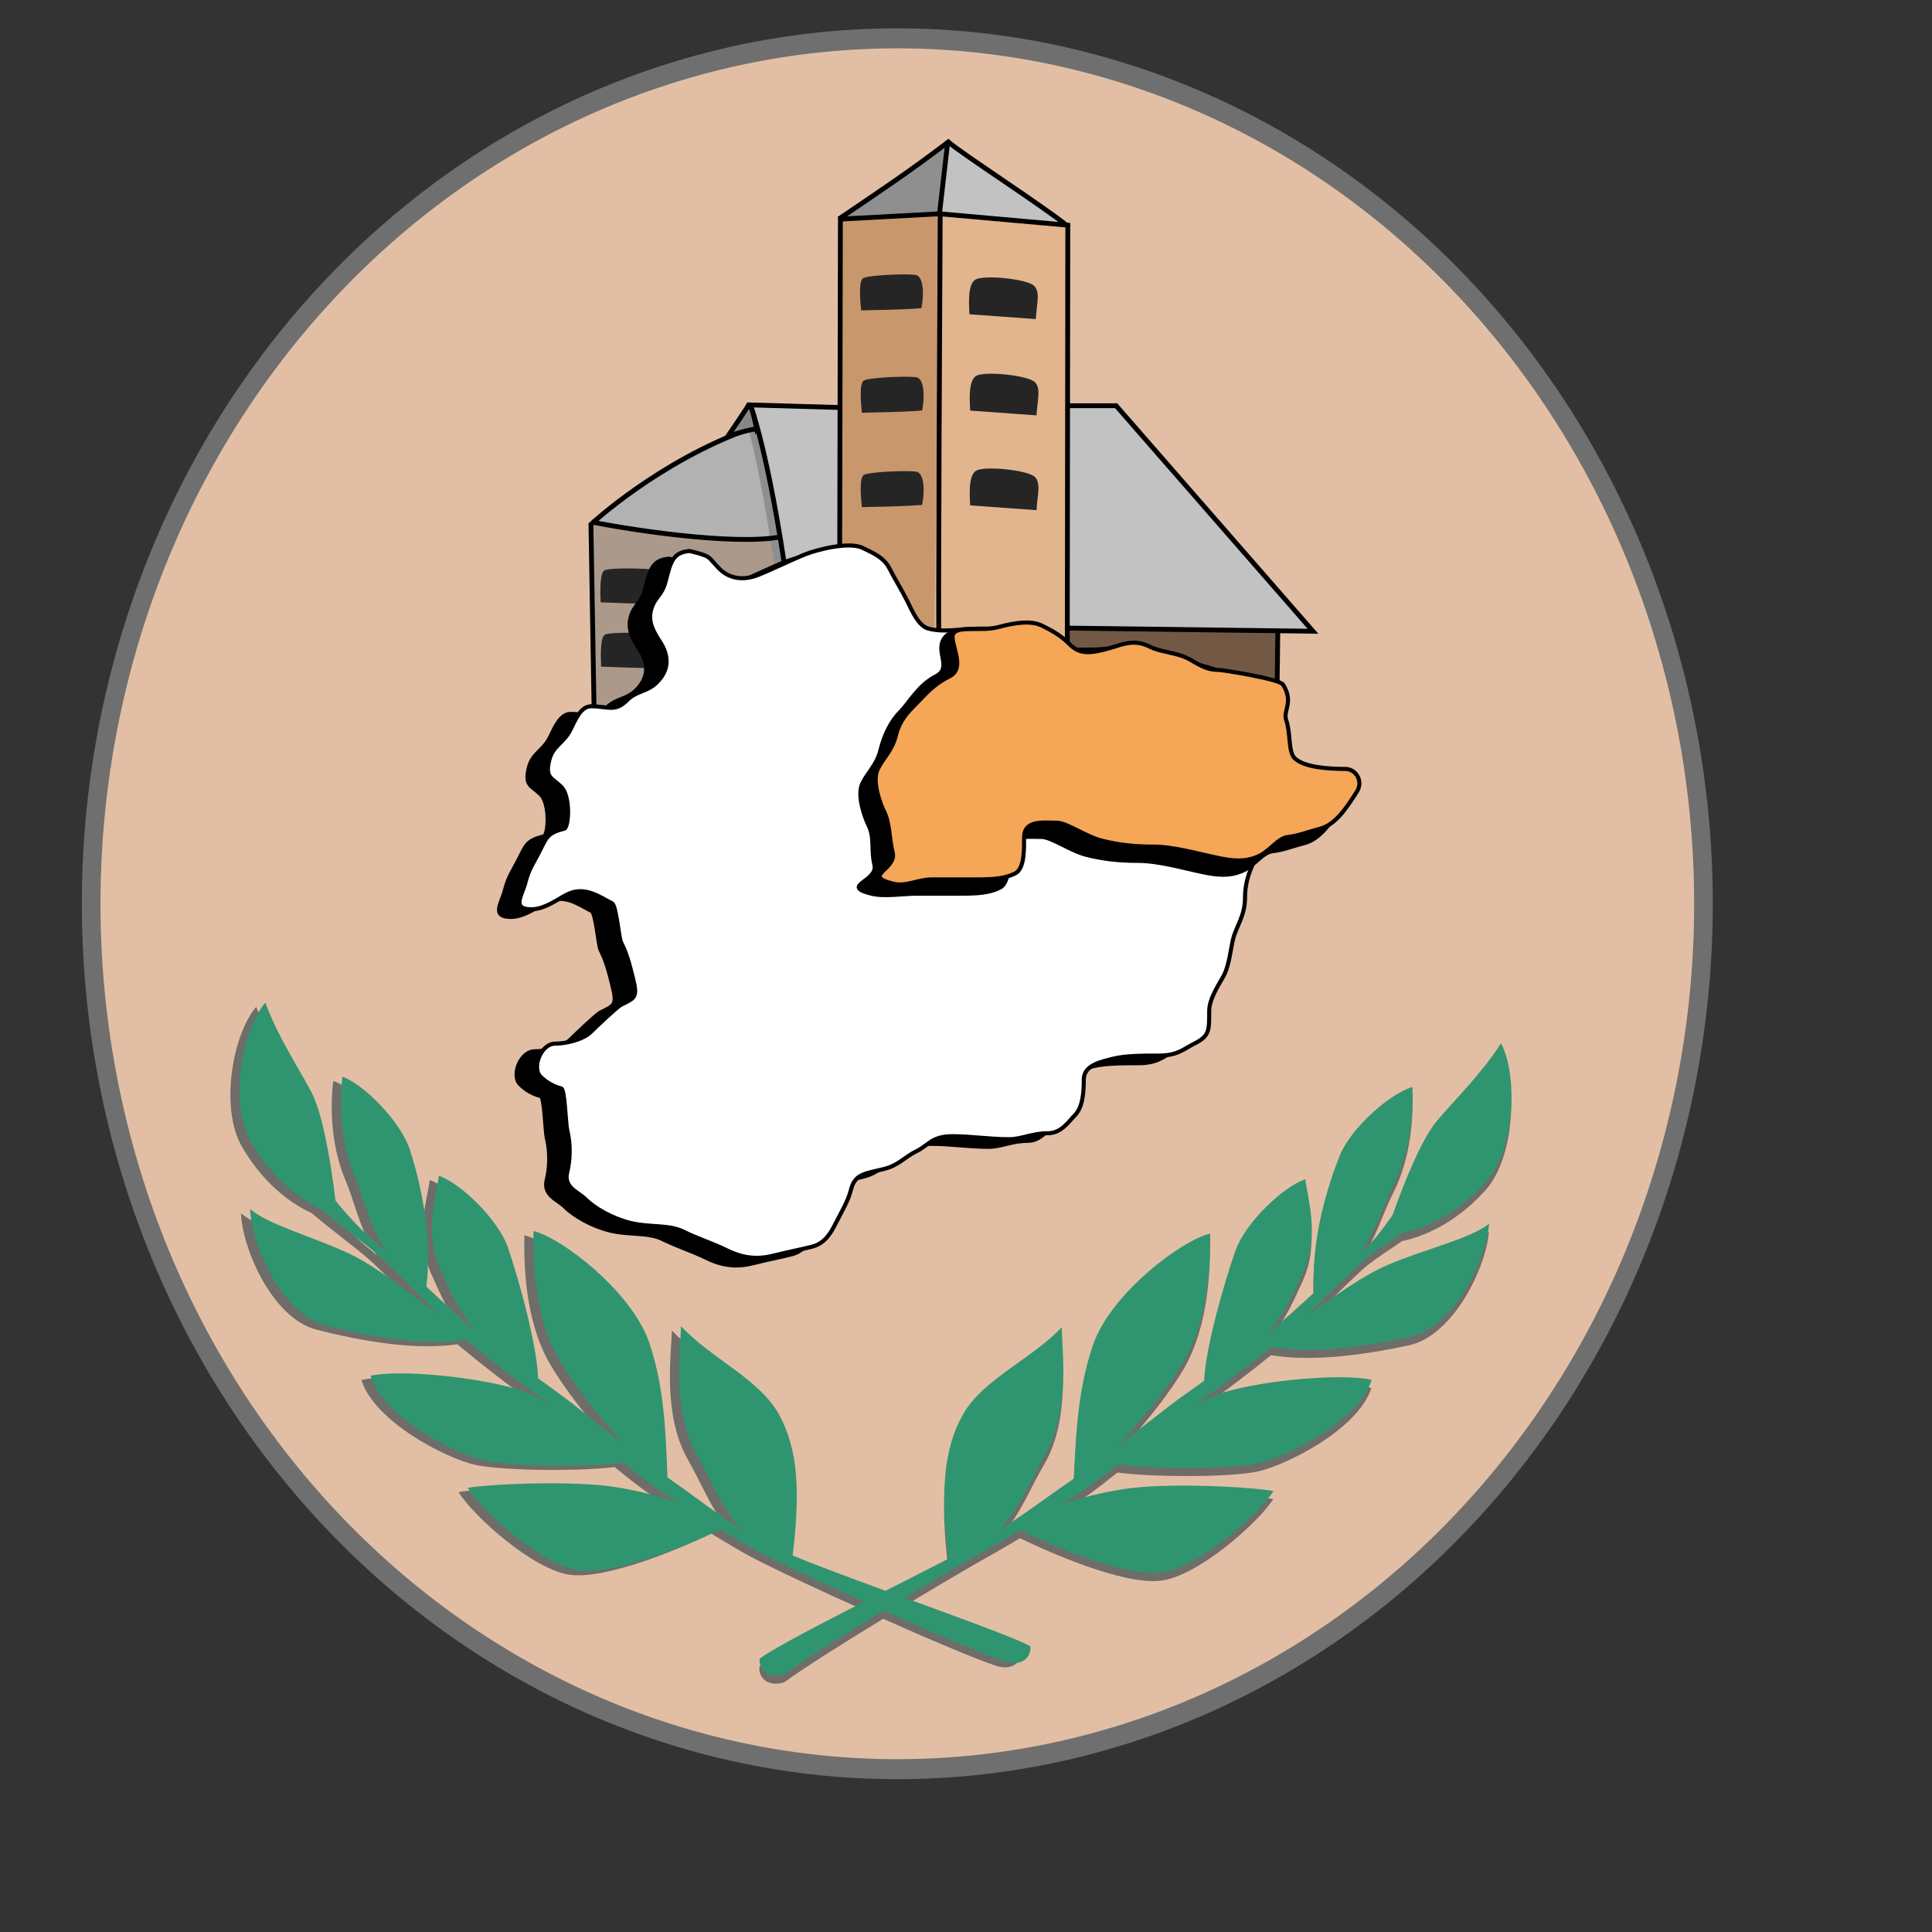 <?xml version="1.0" encoding="UTF-8" standalone="no"?>
<!-- Created with Inkscape (http://www.inkscape.org/) -->
<svg
   xmlns:dc="http://purl.org/dc/elements/1.1/"
   xmlns:cc="http://web.resource.org/cc/"
   xmlns:rdf="http://www.w3.org/1999/02/22-rdf-syntax-ns#"
   xmlns:svg="http://www.w3.org/2000/svg"
   xmlns="http://www.w3.org/2000/svg"
   xmlns:sodipodi="http://inkscape.sourceforge.net/DTD/sodipodi-0.dtd"
   xmlns:inkscape="http://www.inkscape.org/namespaces/inkscape"
   id="svg1321"
   sodipodi:version="0.32"
   inkscape:version="0.43"
   width="300pt"
   height="300pt"
   sodipodi:docbase="F:\Guillermo\Imachens\wiki\andorra"
   sodipodi:docname="canillo.svg"
   version="1.0">
  <rect width="100%" height="100%" fill="#333333" stroke="none"/>
  <defs
     id="defs1324" />
  <sodipodi:namedview
     inkscape:window-height="742"
     inkscape:window-width="1024"
     inkscape:pageshadow="2"
     inkscape:pageopacity="0.0"
     borderopacity="1.0"
     bordercolor="#666666"
     pagecolor="#ffffff"
     id="base"
     inkscape:zoom="1.528"
     inkscape:cx="187.5"
     inkscape:cy="187.5"
     inkscape:window-x="-4"
     inkscape:window-y="-4"
     inkscape:current-layer="svg1321"
     showgrid="true" />
  <path
     sodipodi:type="arc"
     style="opacity:1;fill:#e2bfa4;fill-opacity:1;fill-rule:evenodd;stroke:#6f6f6f;stroke-width:2.365;stroke-linecap:butt;stroke-linejoin:miter;stroke-miterlimit:4;stroke-dasharray:none;stroke-dashoffset:0;stroke-opacity:1"
     id="path5814"
     sodipodi:cx="199.86418"
     sodipodi:cy="194.86269"
     sodipodi:rx="102.26817"
     sodipodi:ry="102.26817"
     d="M 302.132 194.863 A 102.268 102.268 0 1 1  97.596,194.863 A 102.268 102.268 0 1 1  302.132 194.863 z"
     transform="matrix(1.632,0,0,1.752,-140.397,-154.284)" />
  <path
     style="fill:#ab9a8b;fill-opacity:1;fill-rule:evenodd;stroke:none;stroke-width:1px;stroke-linecap:butt;stroke-linejoin:miter;stroke-opacity:1"
     d="M 122.612,108.519 C 122.486,130.386 122.903,147.057 122.903,147.057 C 122.903,147.057 156.145,141.628 162.899,138.156 C 169.721,134.649 163.855,108.075 163.855,108.075 L 122.612,108.519 z "
     id="path11119"
     sodipodi:nodetypes="cczcc" />
  <path
     style="fill:#b2b2b2;fill-opacity:1;fill-rule:evenodd;stroke:none;stroke-width:1px;stroke-linecap:butt;stroke-linejoin:miter;stroke-opacity:1"
     d="M 155.277,88.899 C 136.173,96.204 123.173,107.64 123.173,107.64 C 123.173,107.64 133.595,110.152 140.053,110.686 C 146.511,111.221 154.861,113.909 161.615,110.437 C 168.437,106.931 169.361,87.473 169.361,87.473 L 155.277,88.899 z "
     id="path10242"
     sodipodi:nodetypes="cczzcc" />
  <path
     style="fill:#252525;fill-opacity:1;fill-rule:nonzero;stroke:none;stroke-width:1px;stroke-linecap:butt;stroke-linejoin:miter;stroke-opacity:1"
     id="path11125"
     d="M 125.175,118.071 C 124.065,118.6 124.305,123.276 124.36,124.712 C 127.429,124.771 131.266,125.063 136.816,124.988 C 137.261,123.644 138.088,118.404 135.928,118.015 C 133.751,117.623 126.338,117.516 125.175,118.071 z "
     sodipodi:nodetypes="ccczz" />
  <path
     style="fill:none;fill-opacity:0.75;fill-rule:evenodd;stroke:#000000;stroke-width:1px;stroke-linecap:butt;stroke-linejoin:miter;stroke-opacity:1"
     d="M 155.432,88.678 C 136.327,95.492 122.346,108.564 122.346,108.564 L 123,147 L 161,146.597 L 168.861,87.416 L 155.432,88.678 z "
     id="path10240"
     sodipodi:nodetypes="cccccc" />
  <path
     style="fill:#c2c2c2;fill-opacity:1;fill-rule:evenodd;stroke:none;stroke-width:1px;stroke-linecap:butt;stroke-linejoin:miter;stroke-opacity:1"
     d="M 220.846,47.033 C 217.744,49.468 204.95,45.75 194.321,44.633 C 193.779,36.758 196.084,39.584 196.583,29.835 C 199.372,32.276 216.097,43.149 220.846,47.033 z "
     id="path6737"
     sodipodi:nodetypes="cccc" />
  <path
     style="fill:#8f8f8f;fill-opacity:1;fill-rule:evenodd;stroke:none;stroke-width:1px;stroke-linecap:butt;stroke-linejoin:miter;stroke-opacity:1"
     d="M 194.627,50.493 C 185.087,49.49 176.985,47.419 174,44.931 C 182.25,39.343 188.124,35.347 195.985,29.362 C 196.156,34.42 194.622,38.684 194.627,50.493 z "
     id="path6739"
     sodipodi:nodetypes="cccc" />
  <path
     style="fill:none;fill-opacity:1;fill-rule:evenodd;stroke:#000000;stroke-width:1px;stroke-linecap:butt;stroke-linejoin:miter;stroke-opacity:1"
     d="M 220.9,46.702 C 215.014,51.322 180.55,50.217 174.239,44.956 C 182.489,39.368 188.478,35.373 196.339,29.388 C 199.129,31.828 216.151,42.818 220.9,46.702 z "
     id="path1356"
     sodipodi:nodetypes="cccc" />
  <g
     id="g1433"
     style="fill:#6f6c69;fill-opacity:1"
     transform="translate(-1.889,0.879)">
    <path
       sodipodi:nodetypes="czczc"
       d="M 140.994,274.551 C 140.91,279.239 138.987,291.965 144.29,301.287 C 149.592,310.61 150.671,317.609 163.901,323.66 C 165.865,308.705 165.194,299.982 161.29,292.863 C 157.246,285.49 147.149,281.247 140.994,274.551 z "
       id="path1435"
       style="fill:#6f6c69;fill-opacity:1;fill-rule:nonzero;stroke:none;stroke-width:1px;stroke-linecap:butt;stroke-linejoin:miter;stroke-opacity:1" />
    <path
       sodipodi:nodetypes="czczc"
       d="M 110.455,254.874 C 110.371,259.562 110.301,271.926 115.603,281.248 C 120.905,290.571 133.329,304.146 138.282,307.762 C 137.833,299.285 137.98,288.63 134.478,278.139 C 130.921,267.485 116.332,256.284 110.455,254.874 z "
       id="path1437"
       style="fill:#6f6c69;fill-opacity:1;fill-rule:nonzero;stroke:none;stroke-width:1px;stroke-linecap:butt;stroke-linejoin:miter;stroke-opacity:1" />
    <path
       sodipodi:nodetypes="czczc"
       d="M 90.861,243.432 C 90.427,247.179 87.656,254.971 91.173,262.85 C 94.69,270.73 96.95,276.62 111.401,286.677 C 111.705,279.854 107.195,264.207 105.192,258.369 C 103.189,252.53 95.456,245.02 90.861,243.432 z "
       id="path1439"
       style="fill:#6f6c69;fill-opacity:1;fill-rule:nonzero;stroke:none;stroke-width:1px;stroke-linecap:butt;stroke-linejoin:miter;stroke-opacity:1" />
    <path
       sodipodi:nodetypes="czczc"
       d="M 70.897,222.907 C 70.382,226.644 70.029,235.438 73.374,243.392 C 76.719,251.346 76.421,257.719 88.063,268.003 C 89.915,256.083 86.777,244.032 84.901,238.152 C 83.025,232.271 75.457,224.595 70.897,222.907 z "
       id="path1441"
       style="fill:#6f6c69;fill-opacity:1;fill-rule:nonzero;stroke:none;stroke-width:1px;stroke-linecap:butt;stroke-linejoin:miter;stroke-opacity:1" />
    <path
       sodipodi:nodetypes="czczc"
       d="M 54.929,207.578 C 49.88,213.595 47.51,228.622 51.873,236.33 C 56.32,244.187 62.946,249.567 69.817,251.554 C 69.059,244.767 67.333,231.531 64.449,226.074 C 61.565,220.617 57.597,214.773 54.929,207.578 z "
       id="path1443"
       style="fill:#6f6c69;fill-opacity:1;fill-rule:nonzero;stroke:none;stroke-width:1px;stroke-linecap:butt;stroke-linejoin:miter;stroke-opacity:1" />
    <path
       sodipodi:nodetypes="czczc"
       d="M 51.787,250.316 C 55.554,253.574 64.441,255.895 72.265,259.534 C 80.089,263.173 90.16,272.431 98.019,277.185 C 88.58,279.028 76.314,276.685 67.437,274.422 C 58.255,272.081 52.016,257.536 51.787,250.316 z "
       id="path1445"
       style="fill:#6f6c69;fill-opacity:1;fill-rule:nonzero;stroke:none;stroke-width:1px;stroke-linecap:butt;stroke-linejoin:miter;stroke-opacity:1" />
    <path
       sodipodi:nodetypes="czczc"
       d="M 76.728,284.834 C 82.741,283.477 98.986,285.1 107.217,287.691 C 115.448,290.281 126.524,299.424 130.208,302.707 C 123.465,303.791 106.28,303.716 100.25,302.396 C 94.221,301.075 79.311,293.374 76.728,284.834 z "
       id="path1447"
       style="fill:#6f6c69;fill-opacity:1;fill-rule:nonzero;stroke:none;stroke-width:1px;stroke-linecap:butt;stroke-linejoin:miter;stroke-opacity:1" />
    <path
       sodipodi:nodetypes="czczc"
       d="M 96.817,308.042 C 101.777,307.208 119.013,306.465 127.893,307.952 C 137.084,309.491 145.373,312.518 150.38,316.06 C 142.738,319.811 127.838,325.996 120.208,325.204 C 112.577,324.413 100.027,313.163 96.817,308.042 z "
       id="path1449"
       style="fill:#6f6c69;fill-opacity:1;fill-rule:nonzero;stroke:none;stroke-width:1px;stroke-linecap:butt;stroke-linejoin:miter;stroke-opacity:1" />
    <path
       sodipodi:nodetypes="czzzzzzzzzzzzzcc"
       d="M 213.323,340.829 C 205.872,336.881 163.972,323.171 156.306,318.431 C 148.289,313.476 143.676,309.686 139.507,306.821 C 135.464,304.043 120.533,292.245 118.293,290.432 C 116.067,288.63 104.697,280.722 98.622,275.692 C 92.207,270.38 84.958,262.92 79.778,258.86 C 74.597,254.799 71.469,251.117 68.038,246.814 C 64.764,242.707 58.697,238.157 59.683,236.55 C 60.804,234.723 61.517,245.773 65.235,249.223 C 68.861,252.588 75.414,257.266 78.791,260.31 C 81.981,263.186 91.256,272.982 97.125,277.882 C 103.129,282.895 109.827,287.94 115.931,292.272 C 121.533,296.248 131.394,305.18 137.044,308.889 C 143.087,312.856 149.017,316.71 156.104,320.764 C 163.269,324.863 200.185,341.498 208.142,344.01 C 211.596,345.164 213.616,342.989 213.323,340.829 z "
       id="path1451"
       style="fill:#6f6c69;fill-opacity:1;fill-rule:nonzero;stroke:none;stroke-width:1px;stroke-linecap:butt;stroke-linejoin:miter;stroke-opacity:1" />
  </g>
  <path
     style="fill:#8f8f8f;fill-opacity:1;fill-rule:evenodd;stroke:#8f8f8f;stroke-width:1px;stroke-linecap:butt;stroke-linejoin:miter;stroke-opacity:1"
     d="M 175.5,85.671 L 154.719,86.354 C 154.719,86.354 157.675,94.122 161.591,122.499 C 170.955,122.565 174.667,119.504 174.667,119.504 L 175.5,85.671 z "
     id="path11121"
     sodipodi:nodetypes="ccccc" />
  <path
     style="fill:none;fill-opacity:0.75;fill-rule:evenodd;stroke:#000000;stroke-width:1px;stroke-linecap:butt;stroke-linejoin:miter;stroke-opacity:1"
     d="M 122.509,108.073 C 131.923,109.973 155.326,113.379 163.431,110.698"
     id="path11117"
     sodipodi:nodetypes="cz" />
  <path
     style="fill:#c2c2c2;fill-opacity:1;fill-rule:evenodd;stroke:#000000;stroke-width:1px;stroke-linecap:butt;stroke-linejoin:miter;stroke-opacity:1"
     d="M 176.963,84.463 L 155.364,83.836 C 155.364,83.836 159.138,93.608 163.054,121.291 C 172.417,121.357 176.13,118.296 176.13,118.296 L 176.963,84.463 z "
     id="path10238"
     sodipodi:nodetypes="ccccc" />
  <path
     style="fill:#c9976c;fill-opacity:1;fill-rule:evenodd;stroke:none;stroke-width:1px;stroke-linecap:butt;stroke-linejoin:miter;stroke-opacity:1"
     d="M 174.267,119.44 L 174.418,45.601 L 194.975,44.5 L 193.639,137.803 L 174.267,119.44 z "
     id="path2367"
     sodipodi:nodetypes="ccccc" />
  <path
     style="fill:#735943;fill-opacity:1;fill-rule:evenodd;stroke:#000000;stroke-width:1px;stroke-linecap:butt;stroke-linejoin:miter;stroke-opacity:1"
     d="M 264.38,144.843 L 222.513,146 L 215,131.544 L 218.586,122 L 264.612,126.165 L 264.38,144.843 z "
     id="path9362"
     sodipodi:nodetypes="cccccc" />
  <path
     style="fill:#c2c2c2;fill-opacity:1;fill-rule:evenodd;stroke:#000000;stroke-width:1px;stroke-linecap:butt;stroke-linejoin:miter;stroke-opacity:1"
     d="M 219,84 L 231.082,84 L 271.835,130.694 L 218,130 L 219,84 z "
     id="path9360"
     sodipodi:nodetypes="ccccc" />
  <path
     style="fill:#e2b58e;fill-opacity:1;fill-rule:evenodd;stroke:none;stroke-width:1px;stroke-linecap:butt;stroke-linejoin:miter;stroke-opacity:1"
     d="M 194.674,44.5 L 220.872,46.694 L 221.093,133.674 L 193.339,137.803 L 194.674,44.5 z "
     id="path3243"
     sodipodi:nodetypes="ccccc" />
  <path
     style="fill:none;fill-opacity:1;fill-rule:evenodd;stroke:#000000;stroke-width:1px;stroke-linecap:butt;stroke-linejoin:miter;stroke-opacity:1"
     d="M 173.844,119.202 L 173.995,45.363 L 194.552,44.262 L 221.077,46.62 L 220.971,133.436 L 193.216,137.565 L 173.844,119.202 z "
     id="path1354"
     sodipodi:nodetypes="ccccccc" />
  <path
     style="fill:none;fill-opacity:0.75;fill-rule:evenodd;stroke:#000000;stroke-width:1px;stroke-linecap:butt;stroke-linejoin:miter;stroke-opacity:1"
     d="M 194.414,137.022 C 194.164,131.949 194.644,50.707 194.657,44.26"
     id="path1481"
     sodipodi:nodetypes="cc" />
  <path
     style="fill:#252525;fill-opacity:1;fill-rule:nonzero;stroke:none;stroke-width:1px;stroke-linecap:butt;stroke-linejoin:miter;stroke-opacity:1"
     id="path11127"
     d="M 125.275,131.383 C 124.165,131.912 124.405,136.589 124.46,138.024 C 127.529,138.084 131.366,138.375 136.916,138.3 C 137.361,136.956 138.188,131.716 136.028,131.327 C 133.851,130.935 126.438,130.829 125.275,131.383 z "
     sodipodi:nodetypes="ccczz" />
  <g
     id="g5808"
     transform="matrix(0.842,0,0,0.842,34.612,-1.387)">
    <path
       sodipodi:nodetypes="cssssssssssssssssssssssssssssssssssssssssssssssssssssssssssssssssssssssc"
       id="path3185"
       d="M 123.44,139.013 C 119.412,139.348 118.78,141.502 117.567,146.355 C 116.585,150.281 114.777,150.173 113.896,153.696 C 112.96,157.442 115.858,160.557 116.833,162.506 C 118.924,166.689 117.102,169.579 115.365,171.316 C 112.94,173.741 110.448,173.296 108.023,175.721 C 105.029,178.715 103.309,177.19 99.213,177.19 C 96.647,177.19 95.334,180.542 94.074,183.063 C 92.49,186.231 89.816,186.878 88.935,190.404 C 87.807,194.917 89.6,194.74 91.872,197.012 C 94.206,199.346 93.745,207.005 92.606,207.29 C 88.635,208.283 88.264,209.366 86.732,212.429 C 84.987,215.919 83.895,217.17 83.062,220.505 C 82.265,223.693 79.524,227.112 84.53,227.112 C 87.782,227.112 90.962,224.63 93.34,223.441 C 97.691,221.266 101.397,224.166 104.352,225.644 C 105.413,226.174 106.027,234.133 106.555,235.188 C 107.909,237.896 108.486,239.978 109.491,243.998 C 110.706,248.856 109.978,248.894 106.555,250.605 C 105.56,251.103 100.326,256.1 99.213,257.213 C 97.217,259.209 92.99,260.149 90.403,260.149 C 86.795,260.149 84.642,266.134 86.732,268.225 C 88.133,269.625 89.843,270.655 91.872,271.162 C 92.767,271.386 92.957,279.907 93.34,281.44 C 94.22,284.962 94.043,288.905 93.34,291.718 C 92.376,295.574 95.984,296.565 97.745,298.325 C 100.116,300.697 104.477,303.129 108.757,304.199 C 113.612,305.413 118.274,304.552 121.972,306.401 C 125.047,307.939 129.645,309.504 132.25,310.806 C 136.385,312.874 139.873,313.305 143.997,312.274 C 147.767,311.332 150.388,310.86 153.541,310.072 C 156.729,309.275 158.241,306.544 159.414,304.199 C 160.668,301.691 162.388,298.91 163.085,296.123 C 164.088,292.11 166.559,292.134 171.161,290.984 C 174.814,290.071 176.132,288.131 179.236,286.579 C 182.39,285.002 182.978,282.908 188.046,282.908 C 192.607,282.908 197.138,283.642 201.995,283.642 C 205.092,283.642 207.618,282.174 211.539,282.174 C 214.857,282.174 216.694,279.222 218.147,277.769 C 220.117,275.798 220.349,272.018 220.349,268.959 C 220.349,265.41 224.692,264.57 227.691,263.82 C 230.573,263.1 234.796,263.086 238.703,263.086 C 243.494,263.086 244.798,261.507 247.513,260.149 C 251.312,258.25 251.184,256.862 251.184,252.074 C 251.184,248.921 254.043,244.887 254.855,243.264 C 256.105,240.763 256.537,236.533 257.057,234.454 C 257.884,231.145 259.994,228.821 259.994,224.176 C 259.994,219.896 261.527,216.704 262.93,213.897 C 264.423,210.911 266.63,210.219 269.538,209.492 C 273.471,208.509 275.789,208.569 278.348,207.29 C 282.242,205.343 283.516,204.294 284.955,201.417 C 286.786,197.754 288.338,197.458 284.955,194.075 C 283.526,192.646 277.288,193.341 274.677,193.341 C 270.405,193.341 268.42,192.607 264.399,192.607 C 261.702,192.607 258.92,189.585 256.323,188.936 C 253.044,188.116 256.017,181.9 257.057,180.86 C 259.596,178.321 261.319,177.76 262.196,174.253 C 262.314,173.782 255.806,169.59 254.855,169.114 C 251.285,167.329 248.195,167.252 244.576,165.443 C 241.598,163.954 236.91,164.077 233.564,163.241 C 229.028,162.106 226.742,163.241 222.552,163.241 C 218.195,163.241 217.057,163.519 213.008,162.506 C 210.093,161.778 211.798,158.101 205.666,158.101 C 201.995,158.101 198.324,158.101 194.654,158.101 C 189.681,158.101 186.336,159.142 182.173,158.101 C 179.674,157.477 178.074,153.574 177.034,151.494 C 175.37,148.166 173.884,145.929 172.629,143.418 C 171.157,140.475 168.35,139.443 166.021,138.279 C 162.526,136.531 154.188,138.901 152.072,139.747 C 148.299,141.257 143.633,143.564 140.326,144.887 C 136.175,146.547 132.862,145.499 130.782,143.418 C 127.677,140.314 129.103,140.429 123.44,139.013 z "
       style="fill:#000000;fill-opacity:1;fill-rule:evenodd;stroke:#000000;stroke-width:1px;stroke-linecap:butt;stroke-linejoin:miter;stroke-opacity:1" />
    <path
       sodipodi:nodetypes="cssssssssssssssssssssssssssssssssssssssssssssssssssssssssssssssssssssssc"
       id="path1425"
       d="M 128.478,137.133 C 124.449,137.468 123.818,139.621 122.604,144.475 C 121.623,148.401 119.814,148.293 118.934,151.816 C 117.997,155.562 120.896,158.677 121.87,160.626 C 123.961,164.809 122.139,167.698 120.402,169.436 C 117.977,171.861 115.485,171.416 113.06,173.841 C 110.067,176.834 108.346,175.309 104.25,175.309 C 101.685,175.309 100.372,178.662 99.111,181.182 C 97.527,184.351 94.854,184.998 93.972,188.524 C 92.844,193.036 94.637,192.86 96.909,195.131 C 99.244,197.466 98.782,205.125 97.643,205.41 C 93.672,206.402 93.301,207.485 91.77,210.549 C 90.025,214.039 88.932,215.29 88.099,218.624 C 87.302,221.813 84.562,225.232 89.567,225.232 C 92.819,225.232 95.999,222.75 98.377,221.561 C 102.728,219.386 106.435,222.286 109.389,223.764 C 110.45,224.294 111.064,232.252 111.592,233.308 C 112.946,236.016 113.524,238.098 114.529,242.118 C 115.743,246.976 115.015,247.013 111.592,248.725 C 110.597,249.222 105.363,254.22 104.25,255.332 C 102.254,257.329 98.028,258.269 95.44,258.269 C 91.832,258.269 89.679,264.254 91.77,266.345 C 93.17,267.745 94.88,268.774 96.909,269.281 C 97.804,269.505 97.994,278.026 98.377,279.56 C 99.258,283.081 99.08,287.025 98.377,289.838 C 97.413,293.693 101.022,294.685 102.782,296.445 C 105.153,298.816 109.515,301.248 113.794,302.318 C 118.649,303.532 123.311,302.672 127.009,304.521 C 130.084,306.058 134.683,307.623 137.287,308.926 C 141.422,310.993 144.91,311.425 149.034,310.394 C 152.805,309.451 155.425,308.98 158.578,308.192 C 161.766,307.395 163.279,304.663 164.451,302.318 C 165.705,299.811 167.425,297.03 168.122,294.243 C 169.125,290.229 171.596,290.254 176.198,289.104 C 179.851,288.19 181.169,286.251 184.274,284.699 C 187.427,283.122 188.015,281.028 193.083,281.028 C 197.644,281.028 202.175,281.762 207.032,281.762 C 210.129,281.762 212.656,280.294 216.576,280.294 C 219.895,280.294 221.731,277.341 223.184,275.889 C 225.155,273.918 225.386,270.138 225.386,267.079 C 225.386,263.53 229.73,262.689 232.728,261.94 C 235.61,261.219 239.833,261.206 243.74,261.206 C 248.531,261.206 249.835,259.626 252.55,258.269 C 256.349,256.369 256.221,254.982 256.221,250.193 C 256.221,247.04 259.08,243.007 259.892,241.383 C 261.142,238.883 261.574,234.653 262.094,232.573 C 262.921,229.265 265.031,226.941 265.031,222.295 C 265.031,218.016 266.564,214.823 267.967,212.017 C 269.461,209.031 271.668,208.339 274.575,207.612 C 278.509,206.629 280.826,206.689 283.385,205.41 C 287.28,203.462 288.553,202.414 289.992,199.536 C 291.824,195.873 293.375,195.578 289.992,192.195 C 288.563,190.766 282.325,191.461 279.714,191.461 C 275.442,191.461 273.457,190.726 269.436,190.726 C 266.74,190.726 263.958,187.705 261.36,187.056 C 258.081,186.236 261.054,180.02 262.094,178.98 C 264.633,176.441 266.357,175.879 267.233,172.373 C 267.351,171.902 260.844,167.709 259.892,167.233 C 256.322,165.449 253.232,165.372 249.614,163.563 C 246.636,162.074 241.948,162.197 238.601,161.36 C 234.065,160.226 231.779,161.36 227.589,161.36 C 223.233,161.36 222.095,161.638 218.045,160.626 C 215.13,159.897 216.836,156.221 210.703,156.221 C 207.032,156.221 203.362,156.221 199.691,156.221 C 194.719,156.221 191.373,157.262 187.21,156.221 C 184.712,155.596 183.111,151.694 182.071,149.614 C 180.407,146.286 178.921,144.048 177.666,141.538 C 176.194,138.594 173.387,137.563 171.059,136.399 C 167.563,134.651 159.226,137.021 157.11,137.867 C 153.336,139.377 148.67,141.683 145.363,143.006 C 141.212,144.667 137.9,143.618 135.819,141.538 C 132.715,138.433 134.141,138.549 128.478,137.133 z "
       style="fill:#ffffff;fill-opacity:1;fill-rule:evenodd;stroke:#000000;stroke-width:1px;stroke-linecap:butt;stroke-linejoin:miter;stroke-opacity:1" />
    <path
       sodipodi:nodetypes="cssssssssssssssssssssssssssssssssz"
       id="path4060"
       d="M 191.151,158.493 C 188.657,161.791 193.207,165.858 188.948,167.987 C 184.809,170.057 182.398,174.537 180.322,176.614 C 178.027,178.908 176.351,182.217 175.366,186.158 C 174.475,189.722 172.377,191.403 170.961,194.234 C 169.471,197.215 171.622,202.896 172.43,204.512 C 173.997,207.646 172.999,210.645 173.898,214.239 C 174.946,218.431 165.297,219.431 173.164,221.397 C 176.365,222.198 180.857,221.397 184.176,221.397 C 187.847,221.397 191.518,221.397 195.188,221.397 C 199.465,221.397 202.267,221.162 204.732,219.929 C 207.056,218.768 206.935,214.053 206.935,211.119 C 206.935,206.728 211.587,207.448 215.011,207.448 C 217.388,207.448 222.189,210.895 226.023,211.853 C 230.147,212.884 233.981,213.322 238.504,213.322 C 243.999,213.322 249.727,215.126 255.389,216.258 C 259.734,217.127 262.411,216.785 264.933,215.524 C 267.538,214.222 269.408,211.21 271.845,210.949 C 274.462,210.668 277.046,209.602 279.609,208.961 C 283.629,207.956 286.375,203.521 288.723,199.884 C 290.505,197.124 288.393,194.226 285.964,194.226 C 281.966,194.226 278.768,195.213 274.997,194.27 C 271.15,193.309 268.005,195.837 265.668,193.499 C 264.087,191.919 260.33,190.831 258.326,189.829 C 256.258,188.795 261.088,179.766 261.092,179.765 C 262.547,179.452 264.591,178.126 264.199,172.943 C 264.124,171.942 255.728,169.873 254.7,169.873 C 251.314,169.873 249.36,168.134 247.143,167.025 C 244.24,165.574 240.633,165.565 237.77,164.133 C 233.594,162.045 230.588,163.91 226.757,164.867 C 222.143,166.021 220.248,165.7 217.947,163.399 C 215.816,161.268 213.663,160.155 211.34,158.994 C 207.909,157.278 202.286,158.923 200.283,159.424 C 196.333,160.412 193.576,155.286 191.151,158.493 z "
       style="fill:#000000;fill-opacity:1;fill-rule:evenodd;stroke:#000000;stroke-width:1px;stroke-linecap:butt;stroke-linejoin:miter;stroke-opacity:1" />
    <path
       sodipodi:nodetypes="cssssssssssssssssssssssssssssssz"
       id="path1429"
       d="M 193.267,157.556 C 192.31,159.662 196.608,165.838 192.349,167.968 C 188.21,170.037 186.35,172.498 184.274,174.575 C 181.979,176.87 180.12,178.71 179.134,182.651 C 178.243,186.215 176.145,187.896 174.729,190.726 C 173.239,193.708 175.39,199.389 176.198,201.005 C 177.765,204.139 177.502,207.688 178.4,211.283 C 179.448,215.475 170.623,216.962 178.489,218.929 C 181.691,219.729 184.625,217.89 187.944,217.89 C 191.615,217.89 195.286,217.89 198.957,217.89 C 203.233,217.89 206.035,217.655 208.501,216.422 C 210.824,215.26 210.703,210.546 210.703,207.612 C 210.703,203.221 215.355,203.941 218.779,203.941 C 221.156,203.941 225.957,207.388 229.791,208.346 C 233.915,209.377 237.749,209.815 242.272,209.815 C 247.768,209.815 253.495,211.619 259.158,212.751 C 263.502,213.62 266.179,213.278 268.702,212.017 C 271.306,210.715 273.176,207.703 275.613,207.442 C 278.23,207.161 280.814,206.095 283.377,205.454 C 287.397,204.449 290.143,200.014 292.491,196.377 C 294.273,193.617 292.161,190.719 289.733,190.719 C 285.735,190.719 279.545,190.387 277.208,188.049 C 275.627,186.469 276.277,181.866 275.166,178.738 C 274.302,176.306 277.106,174.415 274.387,169.985 C 273.534,168.596 259.496,166.366 258.468,166.366 C 255.083,166.366 253.128,164.626 250.911,163.518 C 248.008,162.066 244.401,162.057 241.538,160.626 C 237.362,158.538 234.356,160.402 230.525,161.36 C 225.912,162.514 224.016,162.193 221.716,159.892 C 219.584,157.761 217.431,156.648 215.108,155.487 C 211.677,153.771 206.055,155.416 204.051,155.917 C 200.101,156.904 194.224,155.45 193.267,157.556 z "
       style="fill:#f5a656;fill-opacity:1;fill-rule:evenodd;stroke:#000000;stroke-width:1px;stroke-linecap:butt;stroke-linejoin:miter;stroke-opacity:1" />
  </g>
  <path
     style="fill:none;fill-opacity:0.75;fill-rule:evenodd;stroke:#000000;stroke-width:1px;stroke-linecap:butt;stroke-linejoin:miter;stroke-opacity:1"
     d="M 194.552,43.895 L 196.239,29.204"
     id="path1358"
     sodipodi:nodetypes="cc" />
  <g
     id="g1454"
     style="fill:#6f6c69;fill-opacity:1"
     transform="translate(-5.085549e-2,1.669)">
    <path
       sodipodi:nodetypes="czczc"
       d="M 219.823,274.778 C 219.862,279.466 221.66,292.21 216.267,301.48 C 210.874,310.75 209.727,317.739 196.438,323.661 C 194.62,308.686 195.376,299.971 199.35,292.89 C 203.466,285.557 213.603,281.412 219.823,274.778 z "
       id="path1456"
       style="fill:#6f6c69;fill-opacity:1;fill-rule:nonzero;stroke:none;stroke-width:1px;stroke-linecap:butt;stroke-linejoin:miter;stroke-opacity:1" />
    <path
       sodipodi:nodetypes="czczc"
       d="M 250.553,255.4 C 250.591,260.088 250.541,272.452 245.148,281.722 C 239.755,290.992 227.199,304.446 222.211,308.013 C 222.742,299.541 222.7,288.885 226.304,278.429 C 229.965,267.809 244.663,256.752 250.553,255.4 z "
       id="path1458"
       style="fill:#6f6c69;fill-opacity:1;fill-rule:nonzero;stroke:none;stroke-width:1px;stroke-linecap:butt;stroke-linejoin:miter;stroke-opacity:1" />
    <path
       sodipodi:nodetypes="czczc"
       d="M 270.258,244.149 C 270.656,247.9 273.35,255.719 269.756,263.563 C 266.163,271.408 263.845,277.276 249.296,287.191 C 249.06,280.366 253.722,264.764 255.782,258.945 C 257.842,253.127 265.648,245.692 270.258,244.149 z "
       id="path1460"
       style="fill:#6f6c69;fill-opacity:1;fill-rule:nonzero;stroke:none;stroke-width:1px;stroke-linecap:butt;stroke-linejoin:miter;stroke-opacity:1" />
    <path
       sodipodi:nodetypes="czczc"
       d="M 292.412,225.058 C 292.663,228.822 292.398,237.619 288.502,245.318 C 284.607,253.017 284.457,259.396 272.121,268.837 C 271.112,256.816 275.088,245.016 277.372,239.282 C 279.656,233.548 287.745,226.422 292.412,225.058 z "
       id="path1462"
       style="fill:#6f6c69;fill-opacity:1;fill-rule:nonzero;stroke:none;stroke-width:1px;stroke-linecap:butt;stroke-linejoin:miter;stroke-opacity:1" />
    <path
       sodipodi:nodetypes="czczc"
       d="M 310.766,215.997 C 314.416,222.953 313.526,238.14 307.62,244.74 C 301.6,251.468 293.979,255.311 286.842,255.787 C 289.03,249.318 293.539,236.754 297.521,232.038 C 301.502,227.321 306.624,222.457 310.766,215.997 z "
       id="path1464"
       style="fill:#6f6c69;fill-opacity:1;fill-rule:nonzero;stroke:none;stroke-width:1px;stroke-linecap:butt;stroke-linejoin:miter;stroke-opacity:1" />
    <path
       sodipodi:nodetypes="czczc"
       d="M 308.303,253.347 C 304.419,256.464 295.452,258.455 287.499,261.803 C 279.546,265.151 269.141,274.031 261.111,278.491 C 270.475,280.681 282.82,278.792 291.774,276.858 C 301.036,274.858 307.808,260.553 308.303,253.347 z "
       id="path1466"
       style="fill:#6f6c69;fill-opacity:1;fill-rule:nonzero;stroke:none;stroke-width:1px;stroke-linecap:butt;stroke-linejoin:miter;stroke-opacity:1" />
    <path
       sodipodi:nodetypes="czczc"
       d="M 283.986,285.687 C 277.986,284.271 261.726,285.736 253.47,288.246 C 245.215,290.756 234.049,299.791 230.334,303.038 C 237.066,304.187 254.251,304.28 260.293,303.018 C 266.335,301.757 281.32,294.202 283.986,285.687 z "
       id="path1468"
       style="fill:#6f6c69;fill-opacity:1;fill-rule:nonzero;stroke:none;stroke-width:1px;stroke-linecap:butt;stroke-linejoin:miter;stroke-opacity:1" />
    <path
       sodipodi:nodetypes="czczc"
       d="M 263.671,308.698 C 258.72,307.816 241.491,306.904 232.597,308.304 C 223.392,309.754 215.074,312.7 210.033,316.193 C 217.637,320.018 232.476,326.348 240.114,325.631 C 247.752,324.914 260.411,313.787 263.671,308.698 z "
       id="path1470"
       style="fill:#6f6c69;fill-opacity:1;fill-rule:nonzero;stroke:none;stroke-width:1px;stroke-linecap:butt;stroke-linejoin:miter;stroke-opacity:1" />
    <path
       sodipodi:nodetypes="czzzzzzzzzzzzzcc"
       d="M 157.292,343.393 C 163.479,338.851 196.371,323.17 204.084,318.506 C 212.148,313.629 216.798,309.884 220.995,307.06 C 225.065,304.322 240.11,292.67 242.368,290.879 C 244.612,289.099 256.058,281.303 262.182,276.332 C 268.649,271.083 275.97,263.694 281.19,259.685 C 286.41,255.675 287.618,251.35 291.074,248.716 C 294.531,246.083 299.628,242.653 301.136,241.495 C 302.645,240.338 298.581,248.403 294.829,251.817 C 291.17,255.146 285.569,258.134 282.162,261.145 C 278.944,263.989 269.574,273.694 263.658,278.536 C 257.605,283.49 250.858,288.47 244.713,292.742 C 239.072,296.663 229.124,305.498 223.437,309.152 C 217.356,313.06 211.389,316.856 204.263,320.84 C 197.058,324.87 170.129,340.915 162.442,346.624 C 158.977,347.744 156.978,345.55 157.292,343.393 z "
       id="path1472"
       style="fill:#6f6c69;fill-opacity:1;fill-rule:nonzero;stroke:none;stroke-width:1px;stroke-linecap:butt;stroke-linejoin:miter;stroke-opacity:1" />
  </g>
  <g
     id="g1381"
     style="fill:#2f9570;fill-opacity:1">
    <path
       sodipodi:nodetypes="czczc"
       d="M 219.823,274.778 C 219.862,279.466 221.66,292.21 216.267,301.48 C 210.874,310.75 209.727,317.739 196.438,323.661 C 194.62,308.686 195.376,299.971 199.35,292.89 C 203.466,285.557 213.603,281.412 219.823,274.778 z "
       id="path1360"
       style="fill:#2f9570;fill-opacity:1;fill-rule:nonzero;stroke:none;stroke-width:1px;stroke-linecap:butt;stroke-linejoin:miter;stroke-opacity:1" />
    <path
       sodipodi:nodetypes="czczc"
       d="M 250.553,255.4 C 250.591,260.088 250.541,272.452 245.148,281.722 C 239.755,290.992 227.199,304.446 222.211,308.013 C 222.742,299.541 222.7,288.885 226.304,278.429 C 229.965,267.809 244.663,256.752 250.553,255.4 z "
       id="path1362"
       style="fill:#2f9570;fill-opacity:1;fill-rule:nonzero;stroke:none;stroke-width:1px;stroke-linecap:butt;stroke-linejoin:miter;stroke-opacity:1" />
    <path
       sodipodi:nodetypes="czczc"
       d="M 270.258,244.149 C 270.656,247.9 273.35,255.719 269.756,263.563 C 266.163,271.408 263.845,277.276 249.296,287.191 C 249.06,280.366 253.722,264.764 255.782,258.945 C 257.842,253.127 265.648,245.692 270.258,244.149 z "
       id="path1364"
       style="fill:#2f9570;fill-opacity:1;fill-rule:nonzero;stroke:none;stroke-width:1px;stroke-linecap:butt;stroke-linejoin:miter;stroke-opacity:1" />
    <path
       sodipodi:nodetypes="czczc"
       d="M 292.412,225.058 C 292.663,228.822 292.398,237.619 288.502,245.318 C 284.607,253.017 284.457,259.396 272.121,268.837 C 271.112,256.816 275.088,245.016 277.372,239.282 C 279.656,233.548 287.745,226.422 292.412,225.058 z "
       id="path1368"
       style="fill:#2f9570;fill-opacity:1;fill-rule:nonzero;stroke:none;stroke-width:1px;stroke-linecap:butt;stroke-linejoin:miter;stroke-opacity:1" />
    <path
       sodipodi:nodetypes="czczc"
       d="M 310.766,215.997 C 314.416,222.953 313.526,238.14 307.62,244.74 C 301.6,251.468 293.979,255.311 286.842,255.787 C 289.03,249.318 293.539,236.754 297.521,232.038 C 301.502,227.321 306.624,222.457 310.766,215.997 z "
       id="path1370"
       style="fill:#2f9570;fill-opacity:1;fill-rule:nonzero;stroke:none;stroke-width:1px;stroke-linecap:butt;stroke-linejoin:miter;stroke-opacity:1" />
    <path
       sodipodi:nodetypes="czczc"
       d="M 308.303,253.347 C 304.419,256.464 295.452,258.455 287.499,261.803 C 279.546,265.151 269.141,274.031 261.111,278.491 C 270.475,280.681 282.82,278.792 291.774,276.858 C 301.036,274.858 307.808,260.553 308.303,253.347 z "
       id="path1372"
       style="fill:#2f9570;fill-opacity:1;fill-rule:nonzero;stroke:none;stroke-width:1px;stroke-linecap:butt;stroke-linejoin:miter;stroke-opacity:1" />
    <path
       sodipodi:nodetypes="czczc"
       d="M 283.986,285.687 C 277.986,284.271 261.726,285.736 253.47,288.246 C 245.215,290.756 234.049,299.791 230.334,303.038 C 237.066,304.187 254.251,304.28 260.293,303.018 C 266.335,301.757 281.32,294.202 283.986,285.687 z "
       id="path1374"
       style="fill:#2f9570;fill-opacity:1;fill-rule:nonzero;stroke:none;stroke-width:1px;stroke-linecap:butt;stroke-linejoin:miter;stroke-opacity:1" />
    <path
       sodipodi:nodetypes="czczc"
       d="M 263.671,308.698 C 258.72,307.816 241.491,306.904 232.597,308.304 C 223.392,309.754 215.074,312.7 210.033,316.193 C 217.637,320.018 232.476,326.348 240.114,325.631 C 247.752,324.914 260.411,313.787 263.671,308.698 z "
       id="path1376"
       style="fill:#2f9570;fill-opacity:1;fill-rule:nonzero;stroke:none;stroke-width:1px;stroke-linecap:butt;stroke-linejoin:miter;stroke-opacity:1" />
    <path
       sodipodi:nodetypes="czzzzzzzzzzzzzcc"
       d="M 157.292,343.393 C 163.479,338.851 196.371,323.17 204.084,318.506 C 212.148,313.629 216.798,309.884 220.995,307.06 C 225.065,304.322 240.11,292.67 242.368,290.879 C 244.612,289.099 256.058,281.303 262.182,276.332 C 268.649,271.083 275.97,263.694 281.19,259.685 C 286.41,255.675 287.618,251.35 291.074,248.716 C 294.531,246.083 299.628,242.653 301.136,241.495 C 302.645,240.338 298.581,248.403 294.829,251.817 C 291.17,255.146 285.569,258.134 282.162,261.145 C 278.944,263.989 269.574,273.694 263.658,278.536 C 257.605,283.49 250.858,288.47 244.713,292.742 C 239.072,296.663 229.124,305.498 223.437,309.152 C 217.356,313.06 211.389,316.856 204.263,320.84 C 197.058,324.87 170.129,340.915 162.442,346.624 C 158.977,347.744 156.978,345.55 157.292,343.393 z "
       id="path1378"
       style="fill:#2f9570;fill-opacity:1;fill-rule:nonzero;stroke:none;stroke-width:1px;stroke-linecap:butt;stroke-linejoin:miter;stroke-opacity:1" />
  </g>
  <g
     id="g1422"
     style="fill:#2f9570;fill-opacity:1">
    <path
       sodipodi:nodetypes="czczc"
       d="M 140.994,274.551 C 140.91,279.239 138.987,291.965 144.29,301.287 C 149.592,310.61 150.671,317.609 163.901,323.66 C 165.865,308.705 165.194,299.982 161.29,292.863 C 157.246,285.49 147.149,281.247 140.994,274.551 z "
       id="path1394"
       style="fill:#2f9570;fill-opacity:1;fill-rule:nonzero;stroke:none;stroke-width:1px;stroke-linecap:butt;stroke-linejoin:miter;stroke-opacity:1" />
    <path
       sodipodi:nodetypes="czczc"
       d="M 110.455,254.874 C 110.371,259.562 110.301,271.926 115.603,281.248 C 120.905,290.571 133.329,304.146 138.282,307.762 C 137.833,299.285 137.98,288.63 134.478,278.139 C 130.921,267.485 116.332,256.284 110.455,254.874 z "
       id="path1396"
       style="fill:#2f9570;fill-opacity:1;fill-rule:nonzero;stroke:none;stroke-width:1px;stroke-linecap:butt;stroke-linejoin:miter;stroke-opacity:1" />
    <path
       sodipodi:nodetypes="czczc"
       d="M 90.861,243.432 C 90.427,247.179 87.656,254.971 91.173,262.85 C 94.69,270.73 96.95,276.62 111.401,286.677 C 111.705,279.854 107.195,264.207 105.192,258.369 C 103.189,252.53 95.456,245.02 90.861,243.432 z "
       id="path1398"
       style="fill:#2f9570;fill-opacity:1;fill-rule:nonzero;stroke:none;stroke-width:1px;stroke-linecap:butt;stroke-linejoin:miter;stroke-opacity:1" />
    <path
       sodipodi:nodetypes="czczc"
       d="M 70.897,222.907 C 70.382,226.644 70.029,235.438 73.374,243.392 C 76.719,251.346 76.421,257.719 88.063,268.003 C 89.915,256.083 86.777,244.032 84.901,238.152 C 83.025,232.271 75.457,224.595 70.897,222.907 z "
       id="path1400"
       style="fill:#2f9570;fill-opacity:1;fill-rule:nonzero;stroke:none;stroke-width:1px;stroke-linecap:butt;stroke-linejoin:miter;stroke-opacity:1" />
    <path
       sodipodi:nodetypes="czczc"
       d="M 54.929,207.578 C 49.88,213.595 47.51,228.622 51.873,236.33 C 56.32,244.187 62.946,249.567 69.817,251.554 C 69.059,244.767 67.333,231.531 64.449,226.074 C 61.565,220.617 57.597,214.773 54.929,207.578 z "
       id="path1402"
       style="fill:#2f9570;fill-opacity:1;fill-rule:nonzero;stroke:none;stroke-width:1px;stroke-linecap:butt;stroke-linejoin:miter;stroke-opacity:1" />
    <path
       sodipodi:nodetypes="czczc"
       d="M 51.787,250.316 C 55.554,253.574 64.441,255.895 72.265,259.534 C 80.089,263.173 90.16,272.431 98.019,277.185 C 88.58,279.028 76.314,276.685 67.437,274.422 C 58.255,272.081 52.016,257.536 51.787,250.316 z "
       id="path1404"
       style="fill:#2f9570;fill-opacity:1;fill-rule:nonzero;stroke:none;stroke-width:1px;stroke-linecap:butt;stroke-linejoin:miter;stroke-opacity:1" />
    <path
       sodipodi:nodetypes="czczc"
       d="M 76.728,284.834 C 82.741,283.477 98.986,285.1 107.217,287.691 C 115.448,290.281 126.524,299.424 130.208,302.707 C 123.465,303.791 106.28,303.716 100.25,302.396 C 94.221,301.075 79.311,293.374 76.728,284.834 z "
       id="path1406"
       style="fill:#2f9570;fill-opacity:1;fill-rule:nonzero;stroke:none;stroke-width:1px;stroke-linecap:butt;stroke-linejoin:miter;stroke-opacity:1" />
    <path
       sodipodi:nodetypes="czczc"
       d="M 96.817,308.042 C 101.777,307.208 119.013,306.465 127.893,307.952 C 137.084,309.491 145.373,312.518 150.38,316.06 C 142.738,319.811 127.838,325.996 120.208,325.204 C 112.577,324.413 100.027,313.163 96.817,308.042 z "
       id="path1408"
       style="fill:#2f9570;fill-opacity:1;fill-rule:nonzero;stroke:none;stroke-width:1px;stroke-linecap:butt;stroke-linejoin:miter;stroke-opacity:1" />
    <path
       sodipodi:nodetypes="czzzzzzzzzzzzzcc"
       d="M 213.323,340.829 C 205.872,336.881 163.972,323.171 156.306,318.431 C 148.289,313.476 143.676,309.686 139.507,306.821 C 135.464,304.043 120.533,292.245 118.293,290.432 C 116.067,288.63 104.697,280.722 98.622,275.692 C 92.207,270.38 84.958,262.92 79.778,258.86 C 74.597,254.799 71.469,251.117 68.038,246.814 C 64.764,242.707 58.697,238.157 59.683,236.55 C 60.804,234.723 61.517,245.773 65.235,249.223 C 68.861,252.588 75.414,257.266 78.791,260.31 C 81.981,263.186 91.256,272.982 97.125,277.882 C 103.129,282.895 109.827,287.94 115.931,292.272 C 121.533,296.248 131.394,305.18 137.044,308.889 C 143.087,312.856 149.017,316.71 156.104,320.764 C 163.269,324.863 200.185,341.498 208.142,344.01 C 211.596,345.164 213.616,342.989 213.323,340.829 z "
       id="path1410"
       style="fill:#2f9570;fill-opacity:1;fill-rule:nonzero;stroke:none;stroke-width:1px;stroke-linecap:butt;stroke-linejoin:miter;stroke-opacity:1" />
  </g>
  <path
     style="fill:#252525;fill-opacity:1;fill-rule:nonzero;stroke:none;stroke-width:1px;stroke-linecap:butt;stroke-linejoin:miter;stroke-opacity:1"
     id="path1475"
     d="M 214.047,59.13 C 215.511,60.425 214.546,63.304 214.463,66.062 C 209.27,65.7 209.746,65.725 200.713,65.069 C 200.673,63.654 200.168,58.747 202.058,57.834 C 204.016,56.888 212.5,57.761 214.047,59.13 z "
     sodipodi:nodetypes="ccczz" />
  <path
     style="fill:#252525;fill-opacity:1;fill-rule:nonzero;stroke:none;stroke-width:1px;stroke-linecap:butt;stroke-linejoin:miter;stroke-opacity:1"
     id="path1483"
     d="M 178.72,57.59 C 177.644,58.183 178.157,62.838 178.297,64.268 C 181.364,64.147 185.212,64.213 190.748,63.812 C 191.113,62.444 191.631,57.165 189.451,56.904 C 187.255,56.64 179.849,56.969 178.72,57.59 z "
     sodipodi:nodetypes="ccczz" />
  <path
     style="fill:#252525;fill-opacity:1;fill-rule:nonzero;stroke:none;stroke-width:1px;stroke-linecap:butt;stroke-linejoin:miter;stroke-opacity:1"
     id="path1485"
     d="M 178.868,78.778 C 177.792,79.371 178.305,84.026 178.445,85.456 C 181.512,85.335 185.36,85.401 190.896,85 C 191.261,83.632 191.779,78.353 189.599,78.092 C 187.403,77.828 179.997,78.157 178.868,78.778 z "
     sodipodi:nodetypes="ccczz" />
  <path
     style="fill:#252525;fill-opacity:1;fill-rule:nonzero;stroke:none;stroke-width:1px;stroke-linecap:butt;stroke-linejoin:miter;stroke-opacity:1"
     id="path1487"
     d="M 178.868,98.323 C 177.792,98.916 178.305,103.57 178.445,105 C 181.512,104.879 185.36,104.945 190.896,104.544 C 191.261,103.177 191.779,97.897 189.599,97.636 C 187.403,97.372 179.997,97.701 178.868,98.323 z "
     sodipodi:nodetypes="ccczz" />
  <path
     style="fill:#252525;fill-opacity:1;fill-rule:nonzero;stroke:none;stroke-width:1px;stroke-linecap:butt;stroke-linejoin:miter;stroke-opacity:1"
     id="path1489"
     d="M 214.196,79.069 C 215.659,80.363 214.695,83.243 214.611,86 C 209.418,85.638 209.894,85.663 200.861,85.008 C 200.822,83.593 200.316,78.685 202.206,77.772 C 204.164,76.826 212.648,77.7 214.196,79.069 z "
     sodipodi:nodetypes="ccczz" />
  <path
     style="fill:#252525;fill-opacity:1;fill-rule:nonzero;stroke:none;stroke-width:1px;stroke-linecap:butt;stroke-linejoin:miter;stroke-opacity:1"
     id="path1491"
     d="M 214.196,98.693 C 215.659,99.987 214.695,102.867 214.611,105.624 C 209.418,105.263 209.894,105.287 200.861,104.632 C 200.822,103.217 200.316,98.309 202.206,97.396 C 204.164,96.45 212.648,97.324 214.196,98.693 z "
     sodipodi:nodetypes="ccczz" />
  <path
     style="fill:#878787;fill-opacity:1;fill-rule:evenodd;stroke:#000000;stroke-width:1px;stroke-linecap:butt;stroke-linejoin:miter;stroke-opacity:1"
     d="M 154.755,84.245 C 153.591,86.052 152.794,87.233 150.673,90.346 C 155.091,88.859 156.714,88.778 156.659,88.842 C 156.659,88.842 155.427,82.194 154.755,84.245 z "
     id="path11123"
     sodipodi:nodetypes="cccc" />
</svg>
